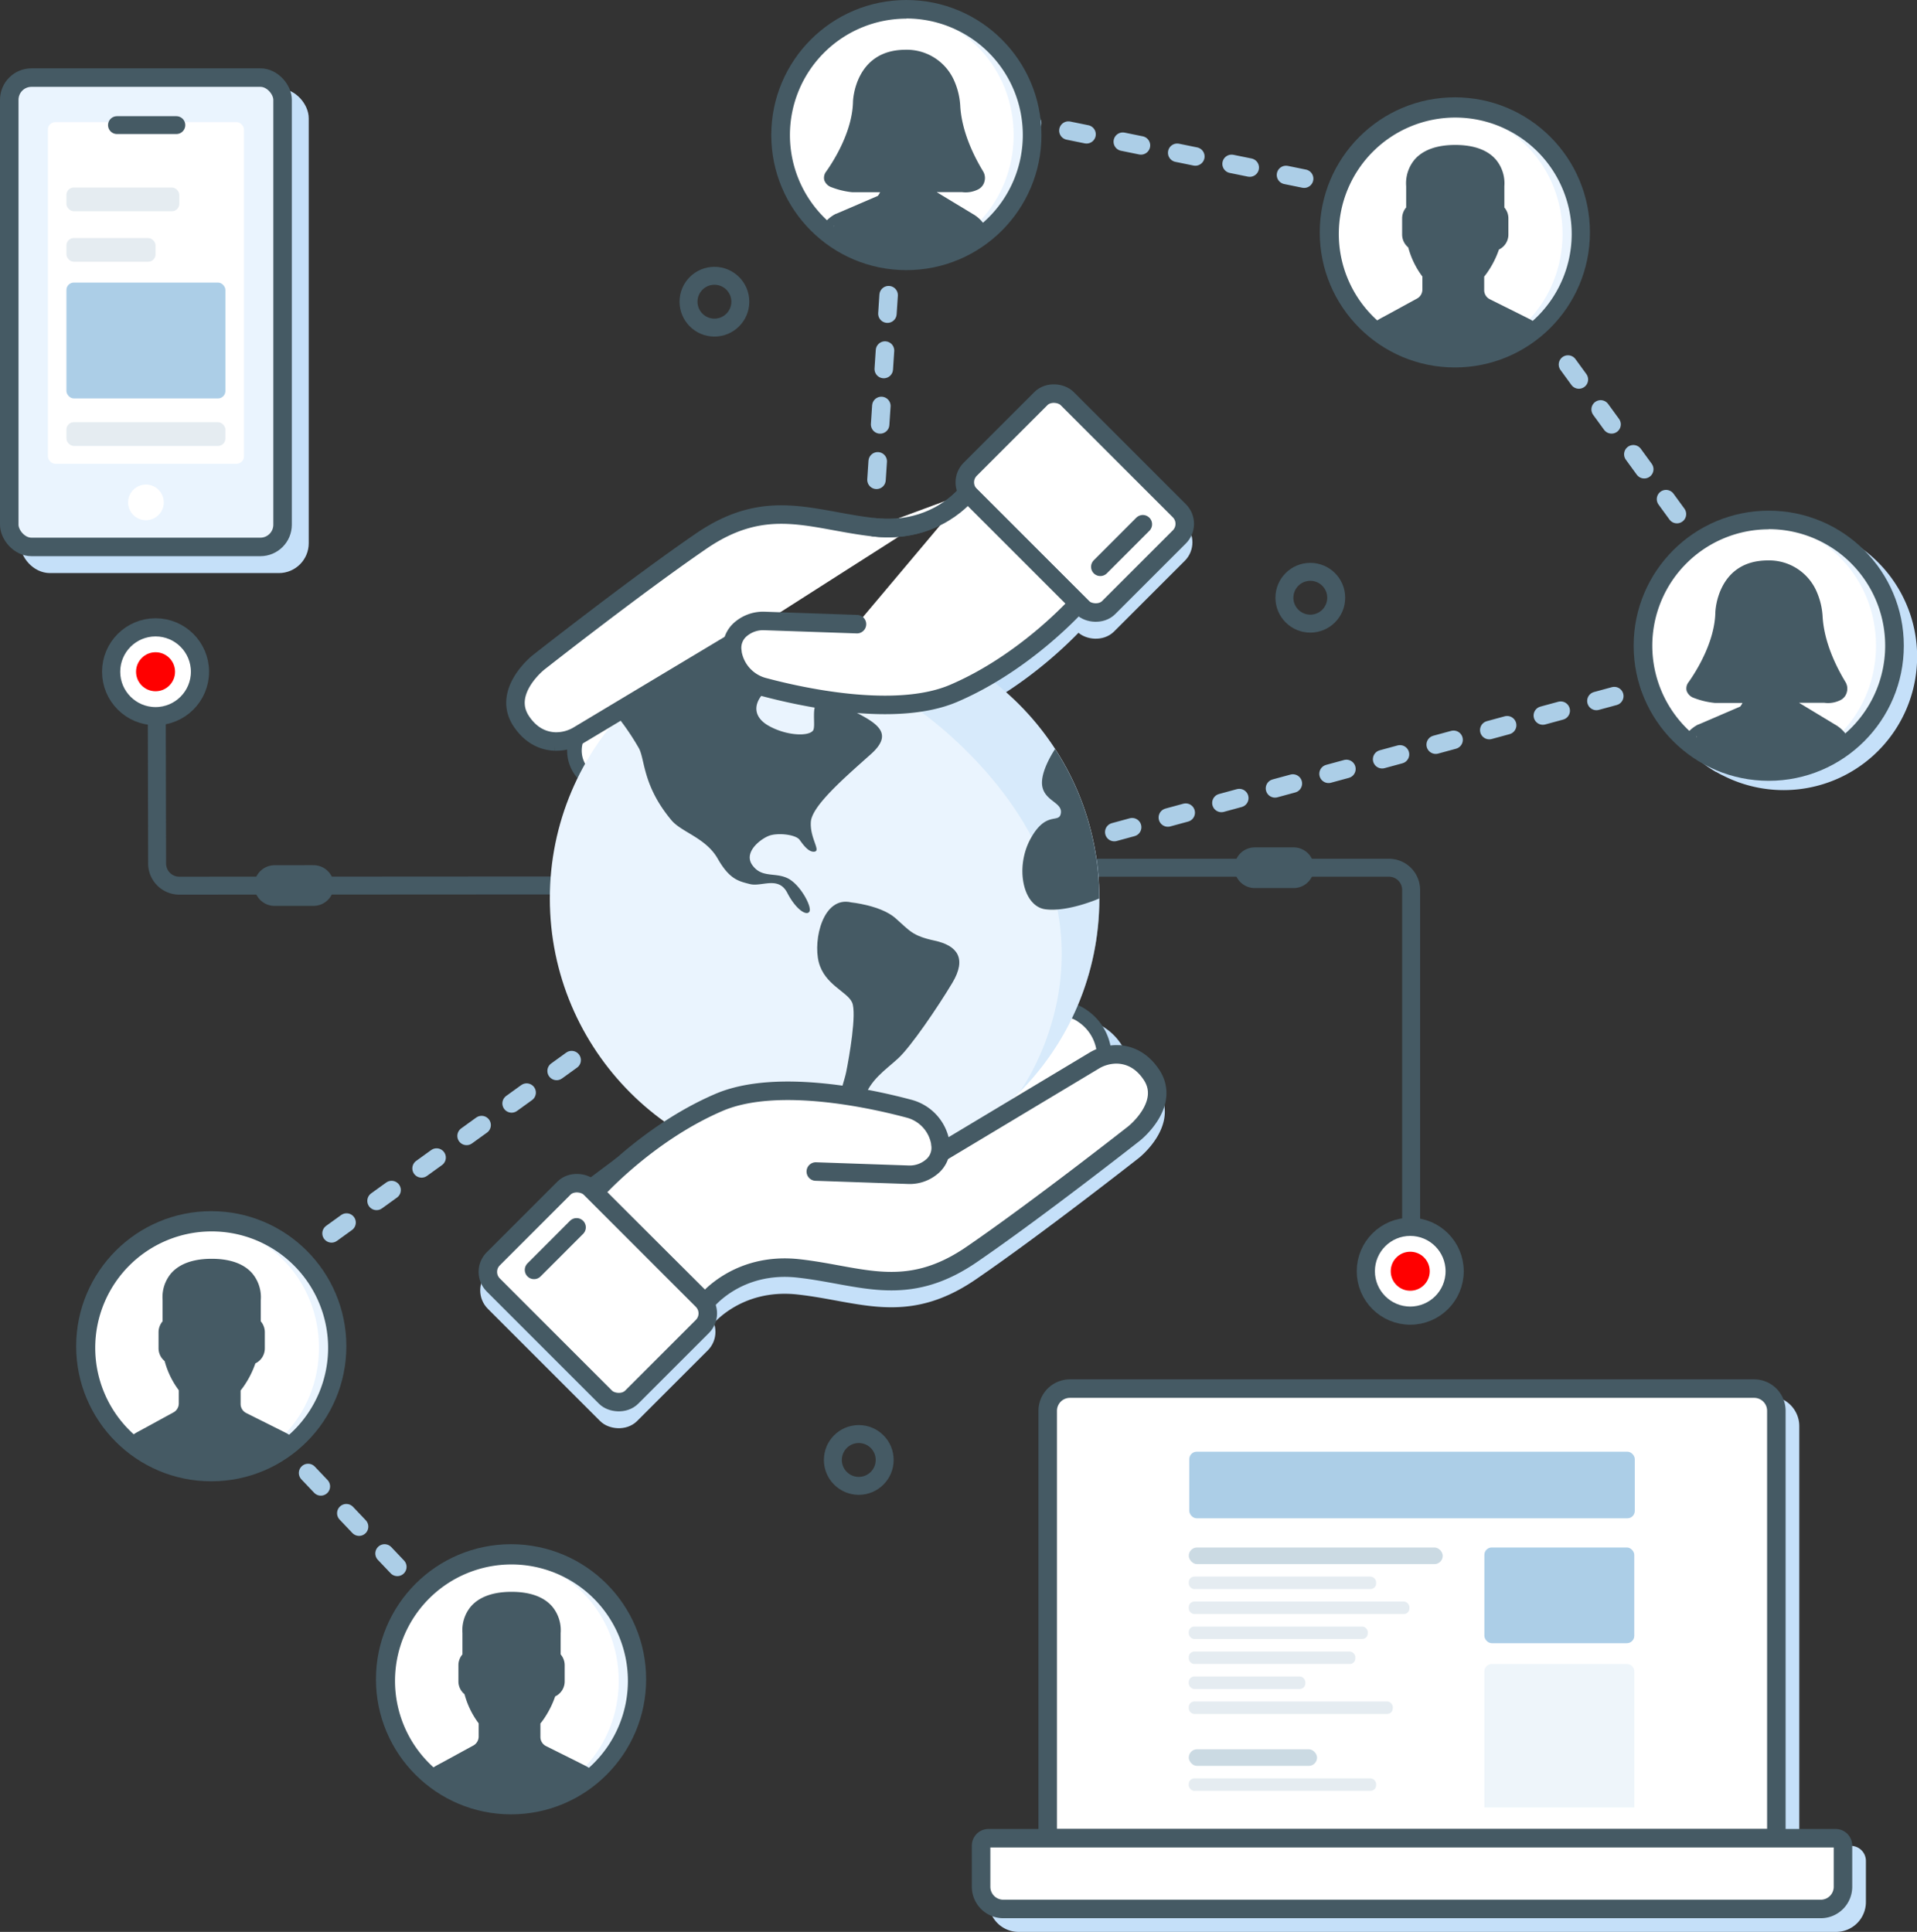 <svg xmlns="http://www.w3.org/2000/svg" viewBox="0 0 517.95 522.07"><rect x="0" y="0" width="517.95" height="522.07" fill="#333333" stroke="none"/><defs><style>.cls-1,.cls-16{fill:#c5e0f9;}.cls-1{stroke:#c5e0f9;stroke-width:4.13px;}.cls-1,.cls-11,.cls-14,.cls-15,.cls-17,.cls-18,.cls-2,.cls-3,.cls-7,.cls-8,.cls-9{stroke-miterlimit:10;}.cls-14,.cls-2,.cls-3,.cls-7,.cls-8{fill:none;}.cls-2{stroke:#accee7;stroke-dasharray:5 10;}.cls-14,.cls-15,.cls-17,.cls-2,.cls-3,.cls-7,.cls-8,.cls-9{stroke-linecap:round;}.cls-11,.cls-17,.cls-18,.cls-2,.cls-3{stroke-width:5px;}.cls-11,.cls-14,.cls-15,.cls-17,.cls-18,.cls-3,.cls-7,.cls-8,.cls-9{stroke:#455a64;}.cls-11,.cls-4{fill:#eaf4fe;}.cls-15,.cls-17,.cls-18,.cls-5,.cls-9{fill:#fff;}.cls-6{fill:#455a64;}.cls-7{stroke-width:4.85px;}.cls-8{stroke-width:11px;}.cls-9{stroke-width:4.91px;}.cls-10{fill:red;}.cls-12,.cls-19{fill:#accee7;}.cls-13,.cls-20{fill:#7da3ba;}.cls-13,.cls-19{opacity:0.2;}.cls-14{stroke-width:4.82px;}.cls-15{stroke-width:3.94px;}.cls-16{opacity:0.5;isolation:isolate;}.cls-20{opacity:0.4;}</style></defs><title>loyalty-networks_1</title><g id="Layer_2" data-name="Layer 2"><g id="Layer_1-2" data-name="Layer 1"><rect class="cls-1" x="271.89" y="114.51" width="37.02" height="52.88" rx="5" transform="translate(-14.61 246.63) rotate(-45)"/><path class="cls-1" d="M231.51,173.67l-24.88-.86a9.32,9.32,0,0,0-6.37,2.09,6.58,6.58,0,0,0-2.4,6.25l0,.19a11.53,11.53,0,0,0,8.47,9.31c9.71,2.6,35.61,8.45,51.32,1.71,19.63-8.41,33.66-24.3,33.66-24.3"/><path class="cls-1" d="M481.89,143.5a34,34,0,0,0-22.36,59.61,2.09,2.09,0,0,0,.14.17,34.33,34.33,0,0,0,4.54,3.27l.08,0c.3.19.62.37.93.54s.43.25.65.36l.05,0a34,34,0,1,0,16-64Z"/><line class="cls-2" x1="241.08" y1="64.8" x2="236.58" y2="133.3"/><line class="cls-2" x1="479.58" y1="176.3" x2="229.58" y2="244.3"/><line class="cls-2" x1="89.58" y1="333.3" x2="204.58" y2="250.3"/><line class="cls-2" x1="244.58" y1="26.3" x2="396.58" y2="57.3"/><line class="cls-2" x1="479.58" y1="175.3" x2="420.58" y2="94.3"/><line class="cls-2" x1="62.58" y1="376.3" x2="138.58" y2="456.3"/><circle class="cls-3" cx="138.08" cy="453.8" r="34"/><circle class="cls-4" cx="138.19" cy="454.23" r="32.69"/><ellipse class="cls-5" cx="136.34" cy="454.23" rx="30.84" ry="32.69"/><path class="cls-5" d="M138.19,486.92l1,0c-16.62-.51-29.95-14.93-29.95-32.67s13.33-32.16,30-32.67l-1,0a32.69,32.69,0,0,0,0,65.38Z"/><path class="cls-6" d="M128.46,472.8l-9.75,5.32a8.63,8.63,0,0,0-1.57,1.12,32.68,32.68,0,0,0,42,.1,8.33,8.33,0,0,0-1.72-1.15L147,473a4,4,0,0,1-2.21-3.57v-4.1a12,12,0,0,0,1-1.27,23.94,23.94,0,0,0,3.25-6.54,3.28,3.28,0,0,0,2.33-3.12V450a3.31,3.31,0,0,0-1.1-2.43v-6.32s1.3-9.84-12-9.84-12,9.84-12,9.84v6.32a3.28,3.28,0,0,0-1.1,2.43v4.37a3.27,3.27,0,0,0,1.51,2.75,21.69,21.69,0,0,0,4,8.18v4A4,4,0,0,1,128.46,472.8Z"/><path class="cls-6" d="M156.83,478.11l-13.74-5.23a4,4,0,0,1-2.2-3.56v-4.1a14.82,14.82,0,0,0,1-1.27,23.94,23.94,0,0,0,3.25-6.54,3.29,3.29,0,0,0,2.33-3.12v-4.38a3.24,3.24,0,0,0-1.1-2.42v-6.33s1.3-9.84-12-9.84c-.79,0-1.53,0-2.22.1a1.42,1.42,0,0,1-.88,1.5,35,35,0,0,0-4.62,2.32,1.26,1.26,0,0,1,1.05,1.25c.27,4.55-1.29,9.88-2.7,14.52,0,1.83.09,3.66.14,5.49.13.42.27.84.4,1.26a1.4,1.4,0,0,1,.57.66c.57,1.35,1.2,2.72,1.74,4.12a1.51,1.51,0,0,1,1.81.9,16.73,16.73,0,0,1,.9,4.21,1.07,1.07,0,0,1-.54,1.06,18.29,18.29,0,0,1-3.4,6.51,1.35,1.35,0,0,1-1.28.34,1.33,1.33,0,0,1-1-.93,5.47,5.47,0,0,1-.16-.7c-.92.55-1.9,1-3,1.62-.57.32-4.9,2.31-5,2.8-.61,2.79,9.18,6.25,14.09,8.21a32.11,32.11,0,0,0,4,.28c8,0,18.56-2.85,24.23-7.58a8.61,8.61,0,0,0-1.72-1.15Z"/><path class="cls-6" d="M138.19,488.16a33.93,33.93,0,1,1,33.93-33.93A33.93,33.93,0,0,1,138.19,488.16Zm0-65.39a31.46,31.46,0,1,0,31.46,31.46A31.46,31.46,0,0,0,138.19,422.77Z"/><path class="cls-6" d="M138.19,488.16a34,34,0,0,1-21.84-8,1.24,1.24,0,0,1,0-1.88,10.13,10.13,0,0,1,1.79-1.26l9.75-5.32a2.76,2.76,0,0,0,1.44-2.42v-3.57a23,23,0,0,1-3.82-7.88,4.47,4.47,0,0,1-1.65-3.48V450a4.5,4.5,0,0,1,1.09-2.93v-5.75a10,10,0,0,1,2.32-7.24c2.28-2.59,6-3.91,10.94-3.91s8.67,1.32,10.94,3.91a10,10,0,0,1,2.33,7.24v5.75a4.5,4.5,0,0,1,1.09,2.93v4.37a4.48,4.48,0,0,1-2.57,4.06,25.16,25.16,0,0,1-3.23,6.32c-.26.37-.52.71-.76,1v3.64a2.74,2.74,0,0,0,1.52,2.46L158,477.09a9.25,9.25,0,0,1,2,1.31,1.22,1.22,0,0,1,.44.94,1.27,1.27,0,0,1-.45,1A34,34,0,0,1,138.19,488.16Zm-19-8.88a31.44,31.44,0,0,0,37.89.12l-.21-.11-10.44-5.22a5.18,5.18,0,0,1-2.89-4.67v-4.1a1.24,1.24,0,0,1,.31-.81c.32-.37.62-.76.91-1.17a22.77,22.77,0,0,0,3.07-6.21,1.26,1.26,0,0,1,.82-.8,2.06,2.06,0,0,0,1.45-1.94V450a2,2,0,0,0-.68-1.51,1.25,1.25,0,0,1-.41-.92v-6.32a.81.81,0,0,1,0-.16,7.6,7.6,0,0,0-1.74-5.41c-1.79-2-4.84-3-9.07-3s-7.3,1-9.08,3.07a7.4,7.4,0,0,0-1.72,5.38.81.81,0,0,1,0,.16v6.32a1.25,1.25,0,0,1-.41.92,2.06,2.06,0,0,0-.69,1.51v4.37a2.07,2.07,0,0,0,1,1.72,1.24,1.24,0,0,1,.54.76,20.42,20.42,0,0,0,3.7,7.66,1.3,1.3,0,0,1,.28.8v4a5.2,5.2,0,0,1-2.72,4.58h0l-9.75,5.32Z"/><circle class="cls-3" cx="57.08" cy="363.8" r="34"/><circle class="cls-4" cx="57.19" cy="364.23" r="32.69"/><ellipse class="cls-5" cx="55.34" cy="364.23" rx="30.84" ry="32.69"/><path class="cls-5" d="M57.19,396.92l1,0C41.53,396.39,28.2,382,28.2,364.23s13.33-32.16,30-32.67l-1,0a32.69,32.69,0,0,0,0,65.38Z"/><path class="cls-6" d="M47.46,382.8l-9.75,5.32a8.63,8.63,0,0,0-1.57,1.12,32.68,32.68,0,0,0,42,.1,8.33,8.33,0,0,0-1.72-1.15L66,383a4,4,0,0,1-2.21-3.57v-4.1a12,12,0,0,0,1-1.27A23.94,23.94,0,0,0,68,367.49a3.28,3.28,0,0,0,2.33-3.12V360a3.31,3.31,0,0,0-1.1-2.43v-6.32s1.3-9.84-12-9.84-12,9.84-12,9.84v6.32a3.28,3.28,0,0,0-1.1,2.43v4.37a3.27,3.27,0,0,0,1.51,2.75,21.69,21.69,0,0,0,4,8.18v4A4,4,0,0,1,47.46,382.8Z"/><path class="cls-6" d="M75.83,388.11l-13.74-5.23a4,4,0,0,1-2.2-3.56v-4.1a14.82,14.82,0,0,0,1-1.27,23.94,23.94,0,0,0,3.25-6.54,3.29,3.29,0,0,0,2.33-3.12v-4.38a3.24,3.24,0,0,0-1.1-2.42v-6.33s1.3-9.84-12-9.84c-.79,0-1.53,0-2.22.1a1.42,1.42,0,0,1-.88,1.5,35,35,0,0,0-4.62,2.32,1.26,1.26,0,0,1,1,1.25c.27,4.55-1.29,9.88-2.7,14.52,0,1.83.09,3.66.14,5.49.13.42.27.84.4,1.26a1.4,1.4,0,0,1,.57.66c.57,1.35,1.2,2.72,1.74,4.12a1.51,1.51,0,0,1,1.81.9,16.73,16.73,0,0,1,.9,4.21,1.07,1.07,0,0,1-.54,1.06,18.29,18.29,0,0,1-3.4,6.51,1.35,1.35,0,0,1-1.28.34,1.33,1.33,0,0,1-.95-.93,5.47,5.47,0,0,1-.16-.7c-.92.55-1.9,1-3,1.62-.57.32-4.9,2.31-5,2.8-.61,2.79,9.18,6.25,14.09,8.21a32.11,32.11,0,0,0,4,.28c8,0,18.56-2.85,24.23-7.58a8.61,8.61,0,0,0-1.72-1.15Z"/><path class="cls-6" d="M57.19,398.16a33.93,33.93,0,1,1,33.93-33.93A33.93,33.93,0,0,1,57.19,398.16Zm0-65.39a31.46,31.46,0,1,0,31.46,31.46A31.46,31.46,0,0,0,57.19,332.77Z"/><path class="cls-6" d="M57.19,398.16a34,34,0,0,1-21.84-8,1.24,1.24,0,0,1,0-1.88A10.13,10.13,0,0,1,37.12,387l9.75-5.32a2.76,2.76,0,0,0,1.44-2.42v-3.57a23,23,0,0,1-3.82-7.88,4.47,4.47,0,0,1-1.65-3.48V360a4.5,4.5,0,0,1,1.09-2.93v-5.75a10,10,0,0,1,2.32-7.24c2.28-2.59,6-3.91,10.94-3.91s8.67,1.32,10.94,3.91a10,10,0,0,1,2.33,7.24v5.75A4.5,4.5,0,0,1,71.55,360v4.37A4.48,4.48,0,0,1,69,368.43a25.16,25.16,0,0,1-3.23,6.32c-.26.37-.52.71-.76,1v3.64a2.74,2.74,0,0,0,1.52,2.46L77,387.09a9.25,9.25,0,0,1,2,1.31,1.22,1.22,0,0,1,.44.94,1.27,1.27,0,0,1-.45,1A34,34,0,0,1,57.19,398.16Zm-19-8.88a31.44,31.44,0,0,0,37.89.12l-.21-.11-10.44-5.22a5.18,5.18,0,0,1-2.89-4.67v-4.1a1.24,1.24,0,0,1,.31-.81c.32-.37.62-.76.91-1.17a22.77,22.77,0,0,0,3.07-6.21,1.26,1.26,0,0,1,.82-.8,2.06,2.06,0,0,0,1.45-1.94V360a2,2,0,0,0-.68-1.51,1.25,1.25,0,0,1-.41-.92v-6.32a.81.81,0,0,1,0-.16,7.6,7.6,0,0,0-1.74-5.41c-1.79-2-4.84-3-9.07-3s-7.3,1-9.08,3.07a7.4,7.4,0,0,0-1.72,5.38.81.81,0,0,1,0,.16v6.32a1.25,1.25,0,0,1-.41.92A2.06,2.06,0,0,0,45.3,360v4.37a2.07,2.07,0,0,0,1,1.72,1.24,1.24,0,0,1,.54.76,20.42,20.42,0,0,0,3.7,7.66,1.3,1.3,0,0,1,.28.8v4a5.2,5.2,0,0,1-2.72,4.58h0L38.3,389.2Z"/><circle class="cls-3" cx="477.89" cy="174.5" r="34"/><circle class="cls-4" cx="477.89" cy="174.5" r="32.69"/><ellipse class="cls-5" cx="476.04" cy="174.5" rx="30.84" ry="32.69"/><path class="cls-6" d="M459.37,196.88l11.24-4.82a4.63,4.63,0,0,0,1.45-2,.94.94,0,0,0-.05-.93,1,1,0,0,0-.81-.45h-7.95a19.74,19.74,0,0,1-5.09-1.24c-1.3-.55-1.75-1.29-.94-2.45,2.38-3.38,7.29-11.34,7.45-19.56,0,0,.27-12.65,12.75-12.75a12.81,12.81,0,0,1,12.33,7.9,18.67,18.67,0,0,1,1.42,6.33c.52,7.84,4.51,15,6.37,18.07a2.21,2.21,0,0,1-.72,3,6.22,6.22,0,0,1-3.81.66h-8a.9.9,0,0,0-.51,1.58,12,12,0,0,0,1.23.89l9.35,5.66a8,8,0,0,1,3.16,3.12,32.67,32.67,0,0,1-41.77-.6A8.11,8.11,0,0,1,459.37,196.88Z"/><path class="cls-5" d="M477.89,207.19l.95,0c-16.62-.51-29.94-14.93-29.94-32.67s13.32-32.16,29.94-32.67l-.95,0a32.69,32.69,0,1,0,0,65.38Z"/><path class="cls-6" d="M494.54,196.82,485,191.16a11.84,11.84,0,0,1-1.24-.9.89.89,0,0,1,.52-1.57h4.87a6.2,6.2,0,0,0,3.8-.66,2.21,2.21,0,0,0,.72-3c-1.86-3.07-5.85-10.23-6.37-18.07a18.21,18.21,0,0,0-1.42-6.33,12.81,12.81,0,0,0-12.33-7.9c-.38,0-.76,0-1.13,0a1.19,1.19,0,0,1-.63.87,35.33,35.33,0,0,0-5.15,3.58s0,.06,0,.09c-.4,1.2-.61,2.42-1,3.59a1.3,1.3,0,0,1,.73,1.5c-.31,1.76-.64,3.5-1,5.25a1.21,1.21,0,0,1-1.34.94,1.3,1.3,0,0,1-.08.17,1.15,1.15,0,0,1,.42,1.35,34.42,34.42,0,0,1-2,5.33,1.31,1.31,0,0,1-.56.58,1.27,1.27,0,0,1-.35,1.08,10.83,10.83,0,0,0-2.76,5,10.91,10.91,0,0,1-1.42,3.63l-.29.39a10.22,10.22,0,0,1,1.58,1.36l.23.05a19.69,19.69,0,0,0,3.81,1.23h1.34a1.32,1.32,0,0,1,1.24-.36,8.77,8.77,0,0,0,1.33.29c.14,0,.28-.06.42-.11a3.58,3.58,0,0,1,3.84.68,1.85,1.85,0,0,1-.53,3,4.8,4.8,0,0,1-2.48.34,1.39,1.39,0,0,1-.41.35c-1.16.66-6.69,2.59-9.86,4.42a1.33,1.33,0,0,1,.92,1.56c-.11.52-.2,1-.3,1.57a1.29,1.29,0,0,1,.81,1.41,21.54,21.54,0,0,0,2.52,1.72,40.53,40.53,0,0,0,3.77,1.59,1.28,1.28,0,0,1,1.21-.48,1.3,1.3,0,0,1,1,.84,1.28,1.28,0,0,1,.88.37,1.24,1.24,0,0,1,.35.89,30.64,30.64,0,0,0,5.24.45c7.77,0,18.25-2.72,23.86-7.25A8,8,0,0,0,494.54,196.82Z"/><path class="cls-6" d="M477.89,208.43a33.93,33.93,0,1,1,33.92-33.93A33.93,33.93,0,0,1,477.89,208.43Zm0-65.39a31.46,31.46,0,1,0,31.46,31.46A31.46,31.46,0,0,0,477.89,143Z"/><path class="cls-6" d="M477.71,208.43a34,34,0,0,1-22-8.15,1.24,1.24,0,0,1-.19-1.67,9.19,9.19,0,0,1,3.33-2.83l.07,0,11.24-4.83a4,4,0,0,0,.63-1h-7.5a21.43,21.43,0,0,1-5.58-1.33,3.15,3.15,0,0,1-2-1.93,2.74,2.74,0,0,1,.54-2.37c2.12-3,7.07-10.89,7.22-18.87,0-.14.46-13.86,14-14a14,14,0,0,1,13.46,8.64,19.4,19.4,0,0,1,1.53,6.75c.45,6.78,3.61,13.26,6.19,17.51A3.47,3.47,0,0,1,499,187a3.34,3.34,0,0,1-1.54,2.09,7.42,7.42,0,0,1-4.53.83h-6.83a1.14,1.14,0,0,0,.23.15l9.4,5.69a9.29,9.29,0,0,1,3.6,3.57,1.25,1.25,0,0,1-.3,1.57A34.05,34.05,0,0,1,477.71,208.43Zm-19.48-9.24A31.45,31.45,0,0,0,477.71,206a31,31,0,0,0,18.87-6.29,6.71,6.71,0,0,0-2.09-1.77l-9.4-5.69a11.7,11.7,0,0,1-1.36-1,2.12,2.12,0,0,1-.66-2.36,2.06,2.06,0,0,1,1.94-1.42h8l.22,0a4.94,4.94,0,0,0,2.95-.5.91.91,0,0,0,.42-.57,1,1,0,0,0-.12-.77c-2.72-4.48-6.06-11.35-6.54-18.63a17.1,17.1,0,0,0-1.32-5.9,11.63,11.63,0,0,0-11.21-7.18c-11.14.09-11.5,11.08-11.51,11.55-.16,8.35-4.87,16.27-7.67,20.24a1.34,1.34,0,0,0-.17.31,6.4,6.4,0,0,0,.58.3,19.22,19.22,0,0,0,4.73,1.14h7.83a2.18,2.18,0,0,1,1.86,1,2.21,2.21,0,0,1,.11,2.13,5.25,5.25,0,0,1-2,2.54L459.89,198A6.72,6.72,0,0,0,458.23,199.19Z"/><circle class="cls-3" cx="393.08" cy="62.8" r="34"/><circle class="cls-4" cx="393.19" cy="63.23" r="32.69"/><ellipse class="cls-5" cx="391.34" cy="63.23" rx="30.84" ry="32.69"/><path class="cls-5" d="M393.19,95.92l1,0C377.53,95.39,364.2,81,364.2,63.23s13.33-32.16,29.95-32.67l-1,0a32.69,32.69,0,0,0,0,65.38Z"/><path class="cls-6" d="M383.46,81.8l-9.75,5.32a8.63,8.63,0,0,0-1.57,1.12,32.68,32.68,0,0,0,42,.1,8.33,8.33,0,0,0-1.72-1.15L402,82a4,4,0,0,1-2.21-3.57V74.3a12,12,0,0,0,1-1.27A23.94,23.94,0,0,0,404,66.49a3.28,3.28,0,0,0,2.33-3.12V59a3.31,3.31,0,0,0-1.1-2.43V50.25s1.3-9.84-12-9.84-12,9.84-12,9.84v6.32a3.28,3.28,0,0,0-1.1,2.43v4.37a3.27,3.27,0,0,0,1.51,2.75,21.69,21.69,0,0,0,4,8.18v4A4,4,0,0,1,383.46,81.8Z"/><path class="cls-6" d="M411.83,87.11l-13.74-5.23a4,4,0,0,1-2.2-3.56v-4.1a14.82,14.82,0,0,0,1-1.27,23.94,23.94,0,0,0,3.25-6.54,3.29,3.29,0,0,0,2.33-3.12V58.91a3.24,3.24,0,0,0-1.1-2.42V50.16s1.3-9.84-12-9.84c-.79,0-1.53,0-2.22.1a1.42,1.42,0,0,1-.88,1.5,35,35,0,0,0-4.62,2.32,1.26,1.26,0,0,1,1,1.25c.27,4.55-1.29,9.88-2.7,14.52.05,1.83.09,3.66.14,5.49.13.42.27.84.4,1.26a1.4,1.4,0,0,1,.57.66c.57,1.35,1.2,2.72,1.74,4.12a1.51,1.51,0,0,1,1.81.9,16.73,16.73,0,0,1,.9,4.21,1.07,1.07,0,0,1-.54,1.06,18.29,18.29,0,0,1-3.4,6.51,1.35,1.35,0,0,1-1.28.34,1.33,1.33,0,0,1-1-.93,5.47,5.47,0,0,1-.16-.7c-.92.55-1.9,1-3,1.62-.57.32-4.9,2.31-5,2.8-.61,2.79,9.18,6.25,14.09,8.21a32.11,32.11,0,0,0,4,.28c8,0,18.56-2.85,24.23-7.58a8.61,8.61,0,0,0-1.72-1.15Z"/><path class="cls-6" d="M393.19,97.16a33.93,33.93,0,1,1,33.93-33.93A33.93,33.93,0,0,1,393.19,97.16Zm0-65.39a31.46,31.46,0,1,0,31.46,31.46A31.46,31.46,0,0,0,393.19,31.77Z"/><path class="cls-6" d="M393.19,97.16a34,34,0,0,1-21.84-8,1.24,1.24,0,0,1,0-1.88A10.13,10.13,0,0,1,373.12,86l9.75-5.32a2.76,2.76,0,0,0,1.44-2.42V74.73a23,23,0,0,1-3.82-7.88,4.47,4.47,0,0,1-1.65-3.48V59a4.5,4.5,0,0,1,1.09-2.93V50.32a10,10,0,0,1,2.32-7.24c2.28-2.59,6-3.91,10.94-3.91s8.67,1.32,10.94,3.91a10,10,0,0,1,2.33,7.24v5.75A4.5,4.5,0,0,1,407.55,59v4.37A4.48,4.48,0,0,1,405,67.43a25.16,25.16,0,0,1-3.23,6.32c-.26.37-.52.71-.76,1V78.4a2.74,2.74,0,0,0,1.52,2.46L413,86.09a9.25,9.25,0,0,1,2,1.31,1.22,1.22,0,0,1,.44.94,1.27,1.27,0,0,1-.45,1A34,34,0,0,1,393.19,97.16Zm-19-8.88a31.44,31.44,0,0,0,37.89.12l-.21-.11-10.44-5.22a5.18,5.18,0,0,1-2.89-4.67V74.3a1.24,1.24,0,0,1,.31-.81c.32-.37.62-.76.91-1.17a22.77,22.77,0,0,0,3.07-6.21,1.26,1.26,0,0,1,.82-.8,2.06,2.06,0,0,0,1.45-1.94V59a2,2,0,0,0-.68-1.51,1.25,1.25,0,0,1-.41-.92V50.25a.81.81,0,0,1,0-.16,7.6,7.6,0,0,0-1.74-5.41c-1.79-2-4.84-3-9.07-3s-7.3,1-9.08,3.07a7.4,7.4,0,0,0-1.72,5.38.81.81,0,0,1,0,.16v6.32a1.25,1.25,0,0,1-.41.92A2.06,2.06,0,0,0,381.3,59v4.37a2.07,2.07,0,0,0,.95,1.72,1.24,1.24,0,0,1,.54.76,20.42,20.42,0,0,0,3.7,7.66,1.3,1.3,0,0,1,.28.8v4a5.2,5.2,0,0,1-2.72,4.58h0L374.3,88.2Z"/><circle class="cls-3" cx="244.89" cy="36.5" r="34"/><circle class="cls-4" cx="244.89" cy="36.5" r="32.69"/><ellipse class="cls-5" cx="243.04" cy="36.5" rx="30.84" ry="32.69"/><path class="cls-6" d="M226.37,58.88l11.24-4.82a4.63,4.63,0,0,0,1.45-2,.94.94,0,0,0-.05-.93,1,1,0,0,0-.81-.45h-7.95a19.74,19.74,0,0,1-5.09-1.24c-1.3-.55-1.75-1.29-.94-2.45,2.38-3.38,7.29-11.34,7.45-19.56,0,0,.27-12.65,12.75-12.75a12.81,12.81,0,0,1,12.33,7.9,18.67,18.67,0,0,1,1.42,6.33c.52,7.84,4.51,15,6.37,18.07a2.21,2.21,0,0,1-.72,3,6.22,6.22,0,0,1-3.81.66h-8a.9.9,0,0,0-.51,1.58,12,12,0,0,0,1.23.89l9.35,5.66a8,8,0,0,1,3.16,3.12,32.67,32.67,0,0,1-41.77-.6A8.11,8.11,0,0,1,226.37,58.88Z"/><path class="cls-5" d="M244.89,69.19l1,0c-16.62-.51-29.94-14.93-29.94-32.67S229.22,4.34,245.84,3.83l-1,0a32.69,32.69,0,1,0,0,65.38Z"/><path class="cls-6" d="M261.54,58.82,252,53.16a11.84,11.84,0,0,1-1.24-.9.89.89,0,0,1,.52-1.57h4.87a6.2,6.2,0,0,0,3.8-.66,2.21,2.21,0,0,0,.72-3c-1.86-3.07-5.85-10.23-6.37-18.07a18.21,18.21,0,0,0-1.42-6.33,12.81,12.81,0,0,0-12.33-7.9c-.38,0-.76,0-1.13,0a1.19,1.19,0,0,1-.63.87,35.33,35.33,0,0,0-5.15,3.58s0,.06,0,.09c-.4,1.2-.61,2.42-1,3.59a1.3,1.3,0,0,1,.73,1.5c-.31,1.76-.64,3.5-1,5.25a1.21,1.21,0,0,1-1.34.94,1.3,1.3,0,0,1-.08.17,1.15,1.15,0,0,1,.42,1.35,34.42,34.42,0,0,1-2,5.33,1.31,1.31,0,0,1-.56.58,1.27,1.27,0,0,1-.35,1.08,10.83,10.83,0,0,0-2.76,5,10.91,10.91,0,0,1-1.42,3.63l-.29.39a10.22,10.22,0,0,1,1.58,1.36l.23.05a19.69,19.69,0,0,0,3.81,1.23h1.34a1.32,1.32,0,0,1,1.24-.36,8.77,8.77,0,0,0,1.33.29c.14,0,.28-.06.42-.11a3.58,3.58,0,0,1,3.84.68,1.85,1.85,0,0,1-.53,3,4.8,4.8,0,0,1-2.48.34,1.39,1.39,0,0,1-.41.35c-1.16.66-6.69,2.59-9.86,4.42a1.33,1.33,0,0,1,.92,1.56c-.11.52-.2,1.05-.3,1.57a1.29,1.29,0,0,1,.81,1.41,21.54,21.54,0,0,0,2.52,1.72,40.53,40.53,0,0,0,3.77,1.59,1.28,1.28,0,0,1,1.21-.48,1.3,1.3,0,0,1,1,.84,1.28,1.28,0,0,1,.88.37,1.24,1.24,0,0,1,.35.89,30.64,30.64,0,0,0,5.24.45c7.77,0,18.25-2.72,23.86-7.25A8,8,0,0,0,261.54,58.82Z"/><path class="cls-6" d="M244.89,70.43A33.93,33.93,0,1,1,278.81,36.5,33.93,33.93,0,0,1,244.89,70.43Zm0-65.39A31.46,31.46,0,1,0,276.35,36.5,31.46,31.46,0,0,0,244.89,5Z"/><path class="cls-6" d="M244.71,70.43a34,34,0,0,1-22-8.15,1.24,1.24,0,0,1-.19-1.67,9.19,9.19,0,0,1,3.33-2.83l.07,0,11.24-4.83a4,4,0,0,0,.63-1h-7.5a21.43,21.43,0,0,1-5.58-1.33,3.15,3.15,0,0,1-2-1.93,2.74,2.74,0,0,1,.54-2.37c2.12-3,7.07-10.89,7.22-18.87,0-.14.46-13.86,14-14a14,14,0,0,1,13.46,8.64,19.4,19.4,0,0,1,1.53,6.75c.45,6.78,3.61,13.26,6.19,17.51A3.47,3.47,0,0,1,266,49a3.34,3.34,0,0,1-1.54,2.09,7.42,7.42,0,0,1-4.53.83h-6.83a1.14,1.14,0,0,0,.23.15l9.4,5.69a9.29,9.29,0,0,1,3.6,3.57,1.25,1.25,0,0,1-.3,1.57A34.05,34.05,0,0,1,244.71,70.43Zm-19.48-9.24A31.45,31.45,0,0,0,244.71,68a31,31,0,0,0,18.87-6.29,6.71,6.71,0,0,0-2.09-1.77l-9.4-5.69a11.7,11.7,0,0,1-1.36-1,2.12,2.12,0,0,1-.66-2.36A2.06,2.06,0,0,1,252,49.45h8l.22,0a4.94,4.94,0,0,0,2.95-.5.91.91,0,0,0,.42-.57,1,1,0,0,0-.12-.77c-2.72-4.48-6.06-11.35-6.54-18.63a17.1,17.1,0,0,0-1.32-5.9,11.63,11.63,0,0,0-11.21-7.18C233.27,16,232.91,27,232.9,27.47c-.16,8.35-4.87,16.27-7.67,20.24a1.34,1.34,0,0,0-.17.31,6.4,6.4,0,0,0,.58.3,19.22,19.22,0,0,0,4.73,1.14h7.83a2.18,2.18,0,0,1,1.86,1,2.21,2.21,0,0,1,.11,2.13,5.25,5.25,0,0,1-2,2.54L226.89,60A6.72,6.72,0,0,0,225.23,61.19Z"/><path class="cls-7" d="M183.58,239.26l-135.13.08a6,6,0,0,1-6-6l-.11-51.81"/><line class="cls-8" x1="84.7" y1="239.3" x2="74.2" y2="239.31"/><circle class="cls-9" cx="42.03" cy="181.53" r="12"/><circle class="cls-10" cx="42.03" cy="181.53" r="5.27"/><circle class="cls-7" cx="193.03" cy="81.53" r="7"/><circle class="cls-7" cx="354.03" cy="161.53" r="7"/><circle class="cls-7" cx="232.03" cy="394.53" r="7"/><path class="cls-7" d="M289.08,234.49h86.19a6,6,0,0,1,6,6V342.3"/><line class="cls-8" x1="339.02" y1="234.49" x2="349.52" y2="234.49"/><circle class="cls-9" cx="381.03" cy="343.53" r="12"/><circle class="cls-10" cx="381.03" cy="343.53" r="5.27"/><path class="cls-1" d="M261,314.11l24.3-31.78s5.61-7.48,12.15-2.8a13.3,13.3,0,0,1,5.91,11.35"/><path class="cls-1" d="M190.51,357.11s8.41-11.21,25.24-9.34,29,8.41,46.74-3.74,43.93-32.72,43.93-32.72,10-7.88,4.68-15.89c-2.81-4.21-6.31-5.38-9.12-5.49a11.76,11.76,0,0,0-6.51,1.78L255,316l-34.59,5.61,24.89.86a9.24,9.24,0,0,0,6.36-2.09,6.58,6.58,0,0,0,2.41-6.25l0-.19a11.54,11.54,0,0,0-8.48-9.31c-9.7-2.6-35.6-8.45-51.32-1.71-19.63,8.41-33.65,24.3-33.65,24.3"/><rect class="cls-1" x="143.03" y="327.87" width="37.02" height="52.88" rx="5" transform="translate(526.29 490.62) rotate(135)"/><rect class="cls-1" x="7.5" y="25.97" width="73.85" height="126.83" rx="6"/><rect class="cls-11" x="2.5" y="20.97" width="73.85" height="126.83" rx="6"/><rect class="cls-5" x="12.94" y="33.01" width="52.98" height="92.32" rx="2"/><rect class="cls-12" x="17.95" y="76.36" width="42.95" height="31.31" rx="2"/><rect class="cls-13" x="17.95" y="114.09" width="42.95" height="6.42" rx="2"/><rect class="cls-13" x="17.95" y="64.32" width="24.08" height="6.42" rx="2"/><rect class="cls-13" x="17.95" y="50.67" width="30.5" height="6.42" rx="2"/><circle class="cls-5" cx="39.43" cy="135.76" r="4.82"/><line class="cls-14" x1="31.6" y1="33.81" x2="47.65" y2="33.81"/><path class="cls-15" d="M256,309.11l24.3-31.78s5.61-7.48,12.15-2.8a13.3,13.3,0,0,1,5.91,11.35"/><path class="cls-15" d="M196,176.15l-24.3,31.78s-5.61,7.48-12.16,2.8a9.38,9.38,0,0,1-3.74-11.21"/><circle class="cls-4" cx="222.79" cy="242.8" r="74.23"/><path class="cls-16" d="M170.31,190.32a74.22,74.22,0,0,1,105,105s33.68-44.53-14-92.21S170.31,190.32,170.31,190.32Z"/><path class="cls-6" d="M297,242.8a73.87,73.87,0,0,0-11.93-40.38s-4.24,6.19-3.44,10.16,5.47,4.28,5,7.2-3.93-.84-8.17,6.85-2.12,18.3,4,19.09S297,242.8,297,242.8Z"/><path class="cls-6" d="M242.29,171.16A74,74,0,0,1,266,182.45s-8.6-1.42-11.86,1.5-8,9.81-11.87,0S242.29,171.16,242.29,171.16Z"/><path class="cls-6" d="M167,193.86a74.08,74.08,0,0,1,55.81-25.29s-5,3.05,4.51,8.22,5.17,7.56,3.18,9.15-5.43-3.18-7.69-6.36-11.92-8.09-19.35-5.44-6.42,2.2-5.36,4.66,6.42.12,11.2.38,3.18,3.18-1.33,6.63-5,7.68-.26,10.34,10.6,2.91,11.92,1.32-2.38-11.93,6.63-7.42,16.44,7.16,9,13.79-15.91,14-16.18,18.29,2.66,7.69,1.07,8-3.05-1.72-4.11-3.18-6-2-8.35-1.06-6.9,4.5-4.38,7.95,6,1.86,9.41,3.45,6.66,7.64,6,9-3.6-.36-6-5-6.91-1.59-10.08-2.38-5.56-1.33-8.74-6.9-9.77-7.12-12.46-10.33c-7.71-9.21-7.16-16.18-8.75-19.36A67.13,67.13,0,0,0,167,193.86Z"/><path class="cls-6" d="M230,243.86s8,.8,11.93,4.25,4.51,4.77,10.61,6.09,8.74,4.77,4.77,11.4S246.12,282.83,242.68,286s-7.69,5.83-9.28,11.13-2.12,8.48,1.32,10.6c0,0-1.85,4.51-6.09-1.32s-.8-12.73,0-16.7,2.91-15.91,1.59-18.83-7.43-4.77-9-10.87S222.4,242.07,230,243.86Z"/><path class="cls-17" d="M250.58,311.3l-10-2-73,6-8,6,30.93,30.81s8.41-11.21,25.24-9.34,29,8.41,46.74-3.74,43.93-32.72,43.93-32.72,10-7.88,4.68-15.89c-2.81-4.21-6.31-5.38-9.12-5.49a11.76,11.76,0,0,0-6.51,1.78L255,311"/><path class="cls-17" d="M220.42,316.59l24.89.86a9.24,9.24,0,0,0,6.36-2.09,6.58,6.58,0,0,0,2.41-6.25l0-.19a11.54,11.54,0,0,0-8.48-9.31c-9.7-2.6-35.6-8.45-51.32-1.71-19.63,8.41-33.65,24.3-33.65,24.3"/><rect class="cls-17" x="143.03" y="322.87" width="37.02" height="52.88" rx="5" transform="translate(522.75 482.09) rotate(135)"/><rect class="cls-17" x="271.89" y="109.51" width="37.02" height="52.88" rx="5" transform="translate(-11.08 245.16) rotate(-45)"/><path class="cls-17" d="M261.42,133.15s-8.41,11.21-25.24,9.34-29-8.41-46.73,3.74S145.51,179,145.51,179s-10,7.88-4.67,15.89c2.8,4.21,6.31,5.38,9.11,5.49a11.73,11.73,0,0,0,6.51-1.78l40.46-24.27"/><path class="cls-17" d="M261.42,133.15l29.92,29.91s-14,15.89-33.66,24.3c-15.71,6.74-41.61.89-51.32-1.71a11.53,11.53,0,0,1-8.47-9.31l0-.19a6.58,6.58,0,0,1,2.4-6.25,9.32,9.32,0,0,1,6.37-2.09l24.88.86"/><path class="cls-17" d="M261.42,133.15s-8.41,11.21-25.24,9.34"/><path class="cls-1" d="M293.21,379.39H478.08a6,6,0,0,1,6,6v115.5a0,0,0,0,1,0,0H287.21a0,0,0,0,1,0,0V385.39A6,6,0,0,1,293.21,379.39Z"/><path class="cls-1" d="M269.21,500.88H500.08a2,2,0,0,1,2,2V514a6,6,0,0,1-6,6H275.21a6,6,0,0,1-6-6V500.88A0,0,0,0,1,269.21,500.88Z"/><path class="cls-17" d="M289.08,375.25H473.95a6,6,0,0,1,6,6v115.5a0,0,0,0,1,0,0H283.08a0,0,0,0,1,0,0V381.25A6,6,0,0,1,289.08,375.25Z"/><path class="cls-18" d="M267.08,496.75H495.95a2,2,0,0,1,2,2v11.12a6,6,0,0,1-6,6H271.08a6,6,0,0,1-6-6V498.75A2,2,0,0,1,267.08,496.75Z"/><rect class="cls-5" x="291.52" y="383.69" width="180" height="104.62" rx="2"/><rect class="cls-12" x="321.33" y="392.3" width="120.37" height="18" rx="2"/><rect class="cls-12" x="401.06" y="418.18" width="40.5" height="25.87" rx="2"/><path class="cls-19" d="M403.06,449.68h36.5a2,2,0,0,1,2,2v36.76a0,0,0,0,1,0,0h-40.5a0,0,0,0,1,0,0V451.68A2,2,0,0,1,403.06,449.68Z"/><rect class="cls-20" x="321.19" y="418.18" width="68.62" height="4.5" rx="2.25"/><rect class="cls-13" x="321.19" y="426.05" width="50.62" height="3.37" rx="1.5"/><rect class="cls-13" x="321.19" y="432.8" width="59.62" height="3.37" rx="1.5"/><rect class="cls-20" x="321.19" y="472.71" width="34.66" height="4.5" rx="2.25"/><rect class="cls-13" x="321.19" y="480.58" width="50.62" height="3.37" rx="1.5"/><rect class="cls-13" x="321.19" y="439.55" width="48.37" height="3.37" rx="1.5"/><rect class="cls-13" x="321.19" y="446.3" width="45" height="3.37" rx="1.5"/><rect class="cls-13" x="321.19" y="453.05" width="31.5" height="3.37" rx="1.5"/><rect class="cls-13" x="321.19" y="459.8" width="55.12" height="3.37" rx="1.5"/><line class="cls-17" x1="144.29" y1="343.17" x2="155.78" y2="331.67"/><line class="cls-17" x1="297.29" y1="153.17" x2="308.78" y2="141.67"/></g></g></svg>